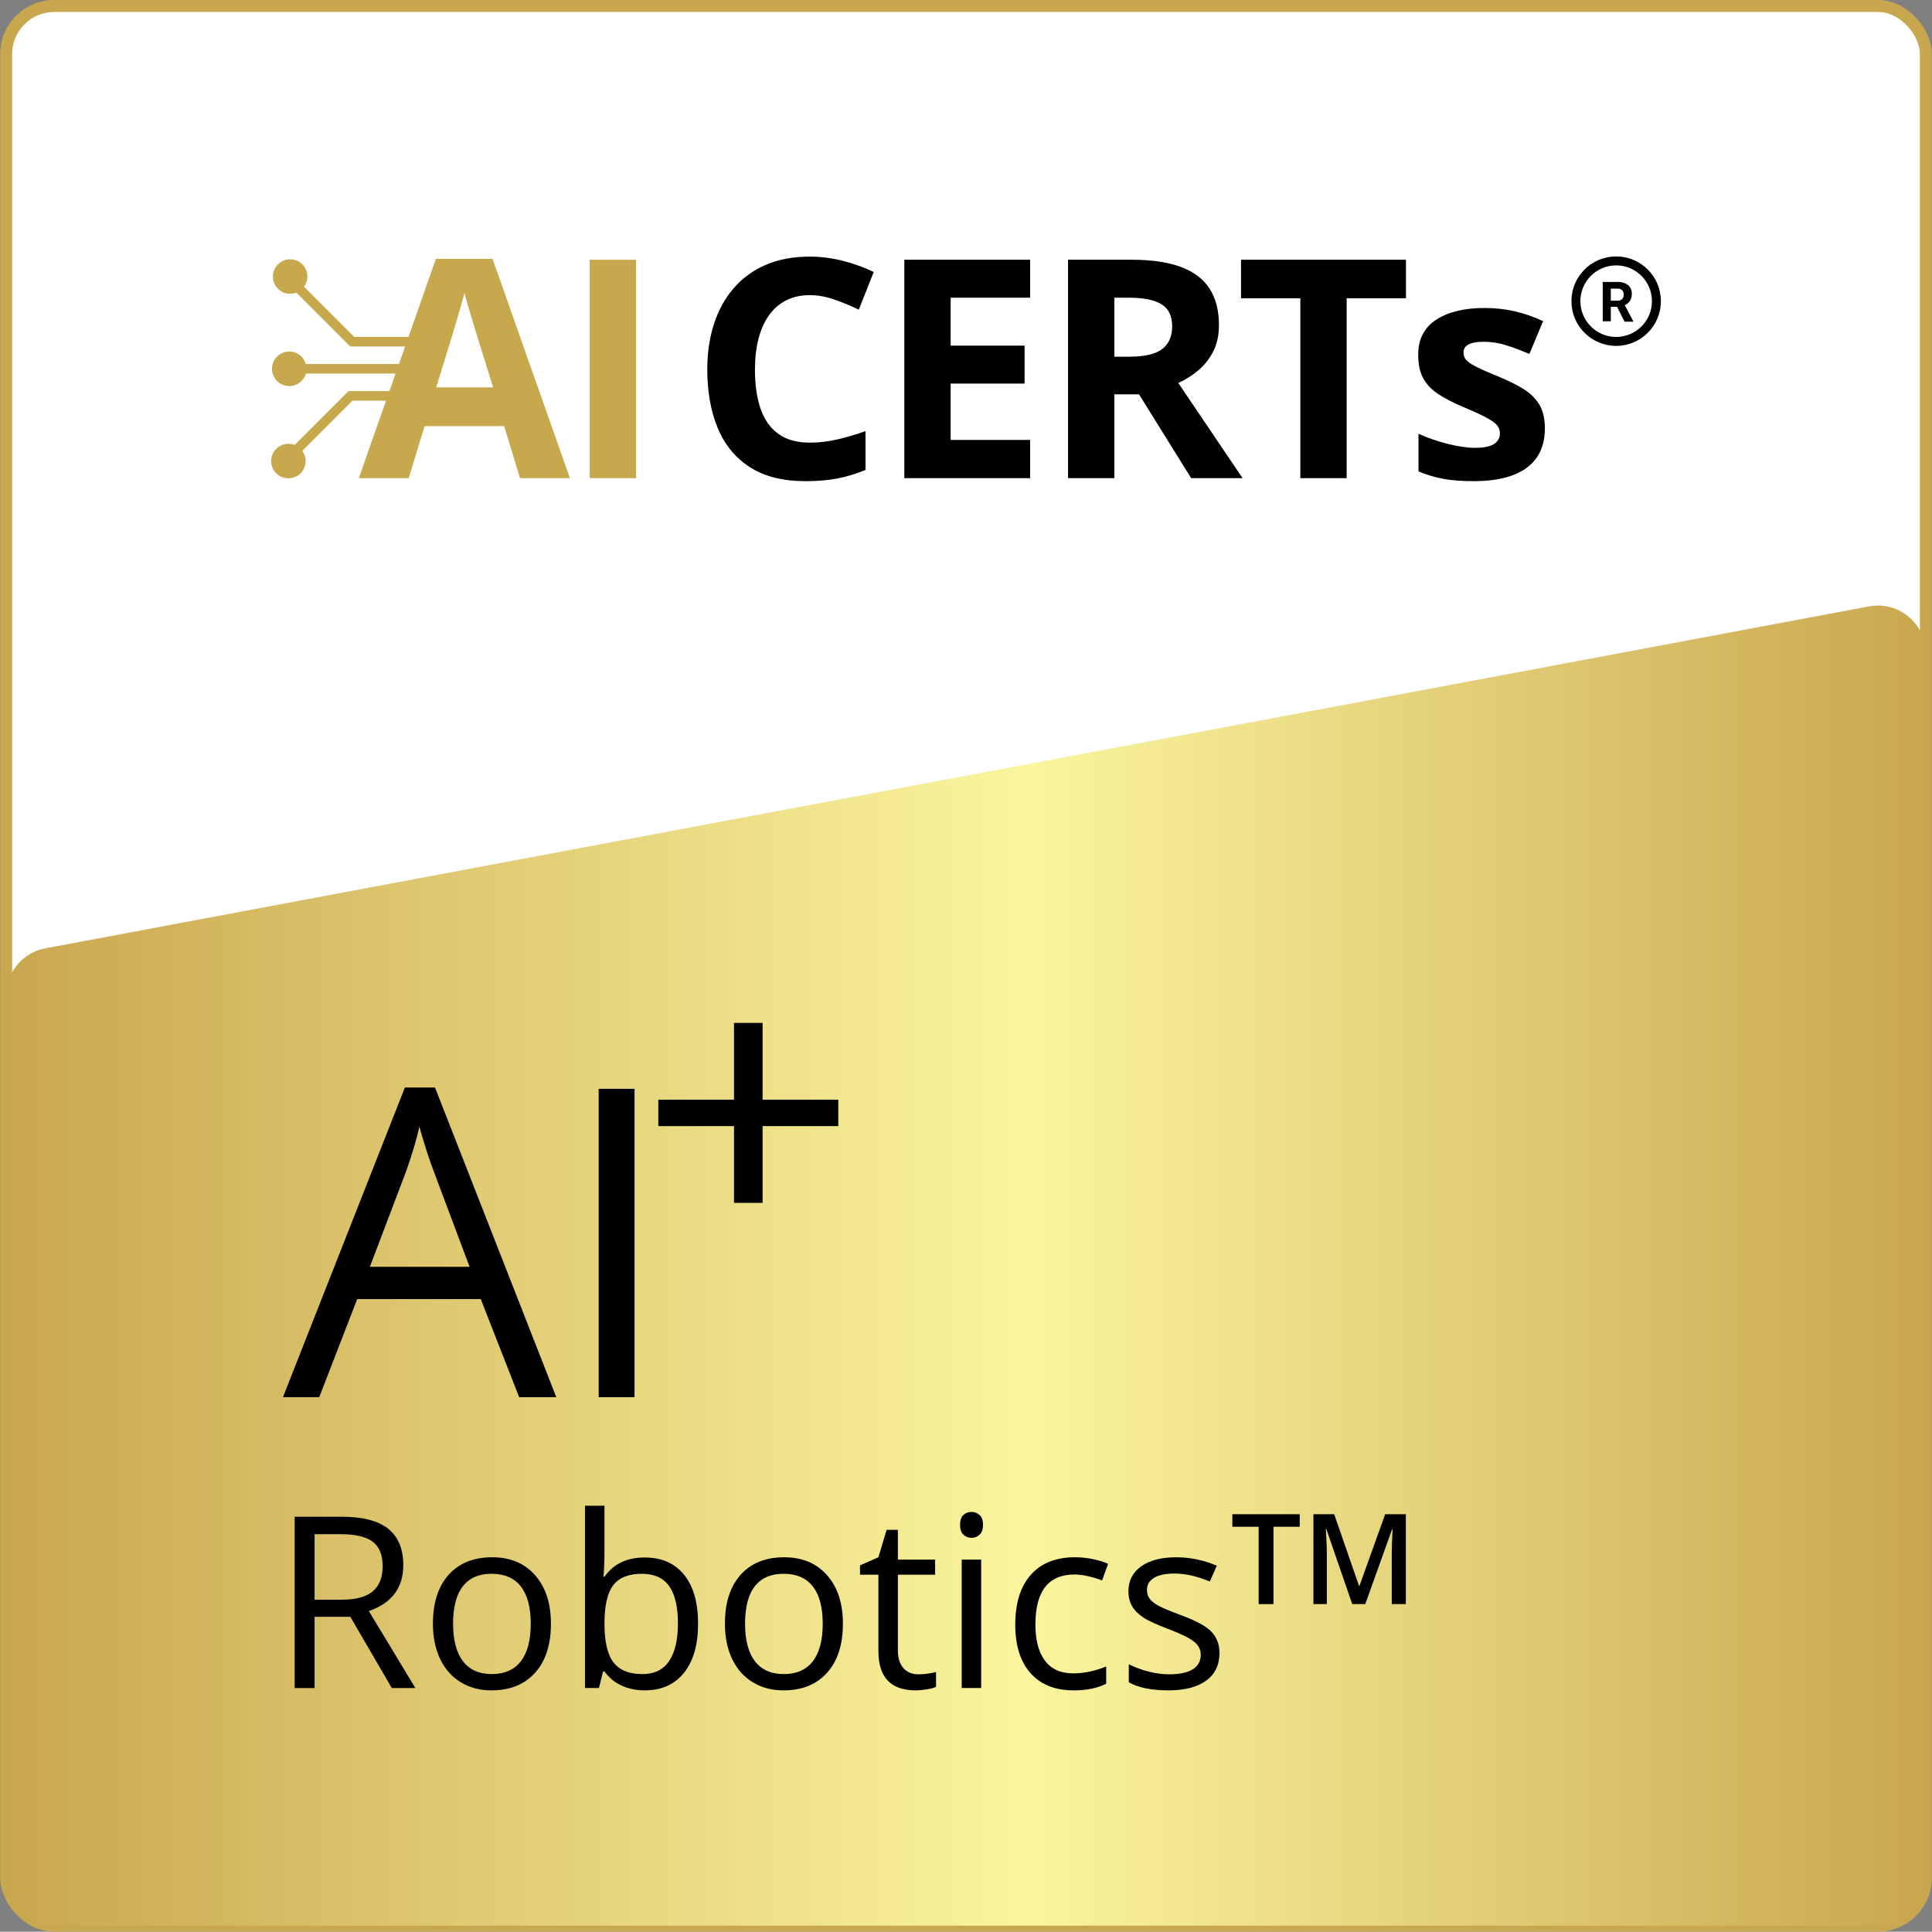 <?xml version="1.0" encoding="UTF-8"?><svg id="Layer_1" xmlns="http://www.w3.org/2000/svg" xmlns:xlink="http://www.w3.org/1999/xlink" viewBox="0 0 161.027 161"><rect x="0" y="0" width="161.027" height="161" fill="#808080" stroke="none"/><defs><style>.cls-1{fill:#fff;stroke:#c9a74f;stroke-miterlimit:10;}.cls-2{fill:url(#linear-gradient);}.cls-3{fill:#c7a84c;}</style><linearGradient id="linear-gradient" x1=".514" y1="105.485" x2="160.514" y2="105.485" gradientUnits="userSpaceOnUse"><stop offset="0" stop-color="#c9a74f"/><stop offset=".532" stop-color="#faf59e"/><stop offset="1" stop-color="#c9a74f"/></linearGradient></defs><rect class="cls-1" x=".514" y=".5" width="160" height="160" rx="4" ry="4"/><path class="cls-2" d="M156.514,160.5H4.514c-2.209,0-4-1.791-4-4v-73.528c0-1.925,1.371-3.577,3.263-3.931l152-28.5c2.462-.462,4.737,1.427,4.737,3.931v102.028c0,2.209-1.791,4-4,4Z"/><path d="M26.22,134.755v5.938h-1.66v-14.277h3.916c1.752,0,3.045.334,3.883,1.006.836.67,1.254,1.68,1.254,3.027,0,1.887-.957,3.164-2.871,3.828l3.877,6.416h-1.963l-3.457-5.938h-2.979ZM26.22,133.329h2.275c1.172,0,2.031-.232,2.578-.699.547-.465.82-1.164.82-2.094,0-.945-.277-1.625-.834-2.041-.557-.418-1.451-.625-2.682-.625h-2.158v5.459Z"/><path d="M45.918,135.331c0,1.744-.439,3.107-1.318,4.086-.879.98-2.092,1.471-3.643,1.471-.957,0-1.807-.225-2.549-.674s-1.314-1.094-1.719-1.934c-.402-.84-.605-1.824-.605-2.949,0-1.746.438-3.104,1.309-4.078.873-.973,2.084-1.459,3.633-1.459,1.498,0,2.688.498,3.57,1.494.881.996,1.322,2.344,1.322,4.043ZM37.763,135.331c0,1.367.273,2.408.82,3.125.547.715,1.352,1.074,2.412,1.074s1.867-.357,2.418-1.07c.549-.713.824-1.756.824-3.129,0-1.361-.275-2.395-.824-3.102-.551-.705-1.363-1.059-2.438-1.059-1.061,0-1.861.348-2.402,1.045-.539.695-.811,1.734-.811,3.115Z"/><path d="M53.74,129.813c1.406,0,2.498.48,3.277,1.439.777.961,1.166,2.32,1.166,4.078s-.393,3.123-1.176,4.096c-.785.975-1.873,1.461-3.268,1.461-.695,0-1.332-.129-1.908-.387-.576-.256-1.061-.652-1.451-1.186h-.117l-.342,1.377h-1.162v-15.195h1.621v3.691c0,.826-.025,1.568-.078,2.227h.078c.756-1.068,1.875-1.602,3.359-1.602ZM53.506,131.171c-1.105,0-1.904.316-2.393.951s-.732,1.705-.732,3.209.252,2.58.752,3.227c.502.648,1.307.973,2.412.973.996,0,1.738-.363,2.227-1.09.488-.725.732-1.77.732-3.129,0-1.395-.244-2.432-.732-3.115s-1.242-1.025-2.266-1.025Z"/><path d="M70.254,135.331c0,1.744-.439,3.107-1.318,4.086-.879.98-2.092,1.471-3.643,1.471-.957,0-1.807-.225-2.549-.674s-1.314-1.094-1.719-1.934c-.402-.84-.605-1.824-.605-2.949,0-1.746.438-3.104,1.309-4.078.873-.973,2.084-1.459,3.633-1.459,1.498,0,2.688.498,3.57,1.494.881.996,1.322,2.344,1.322,4.043ZM62.099,135.331c0,1.367.273,2.408.82,3.125.547.715,1.352,1.074,2.412,1.074s1.867-.357,2.418-1.07c.549-.713.824-1.756.824-3.129,0-1.361-.275-2.395-.824-3.102-.551-.705-1.363-1.059-2.438-1.059-1.061,0-1.861.348-2.402,1.045-.539.695-.811,1.734-.811,3.115Z"/><path d="M76.552,139.549c.287,0,.564-.021.83-.064.268-.041.479-.086.635-.131v1.24c-.176.084-.434.154-.775.209-.342.057-.65.084-.924.084-2.07,0-3.105-1.092-3.105-3.271v-6.367h-1.533v-.781l1.533-.674.684-2.285h.938v2.48h3.105v1.26h-3.105v6.299c0,.645.154,1.139.459,1.484.307.344.727.518,1.26.518Z"/><path d="M80.019,127.089c0-.371.092-.643.273-.816.184-.172.41-.258.684-.258.262,0,.486.088.674.264.189.176.283.445.283.811,0,.363-.094.637-.283.814-.188.18-.412.27-.674.27-.273,0-.5-.09-.684-.27-.182-.178-.273-.451-.273-.814ZM81.777,140.692h-1.621v-10.703h1.621v10.703Z"/><path d="M89.492,140.887c-1.549,0-2.748-.477-3.598-1.432-.85-.953-1.275-2.303-1.275-4.047,0-1.791.432-3.174,1.295-4.15.861-.977,2.092-1.465,3.686-1.465.516,0,1.029.055,1.543.166.516.109.918.24,1.211.391l-.498,1.377c-.357-.145-.748-.262-1.172-.357-.422-.094-.797-.141-1.123-.141-2.174,0-3.262,1.387-3.262,4.16,0,1.314.266,2.324.797,3.027.529.703,1.316,1.055,2.357,1.055.893,0,1.807-.193,2.744-.576v1.436c-.715.371-1.617.557-2.705.557Z"/><path d="M101.64,137.772c0,.996-.371,1.764-1.113,2.305-.742.539-1.783.811-3.125.811-1.418,0-2.525-.225-3.32-.674v-1.504c.516.26,1.066.465,1.656.615.588.148,1.156.225,1.703.225.848,0,1.498-.135,1.953-.406.457-.27.684-.682.684-1.234,0-.418-.18-.773-.541-1.07-.361-.295-1.066-.646-2.115-1.049-.996-.371-1.703-.695-2.123-.973-.42-.275-.732-.59-.938-.941s-.309-.771-.309-1.26c0-.873.355-1.561,1.064-2.066.711-.504,1.684-.756,2.92-.756,1.152,0,2.279.234,3.379.703l-.576,1.318c-1.074-.443-2.047-.664-2.92-.664-.768,0-1.348.119-1.738.361-.391.24-.586.572-.586.996,0,.285.074.529.221.732.146.201.383.393.707.576.326.182.951.445,1.875.791,1.27.461,2.127.928,2.574,1.396.445.469.668,1.057.668,1.768Z"/><path d="M106.14,133.698h-1.234v-6.447h-2.193v-1.045h5.615v1.045h-2.188v6.447Z"/><path d="M112.705,133.698l-2.158-6.258h-.045c.01.141.021.332.035.574s.025.502.037.779c.01.277.014.541.014.795v4.109h-1.117v-7.492h1.729l2.074,5.98h.031l2.146-5.98h1.723v7.492h-1.174v-4.172c0-.229.004-.477.012-.742.01-.268.02-.52.031-.758.012-.24.021-.432.029-.574h-.041l-2.24,6.246h-1.086Z"/><path d="M43.271,116.45l-3.199-8.174h-10.301l-3.164,8.174h-3.023l10.16-25.805h2.514l10.107,25.805h-3.094ZM39.14,105.587l-2.988-7.963c-.387-1.008-.785-2.244-1.195-3.709-.258,1.125-.627,2.361-1.107,3.709l-3.023,7.963h8.314Z"/><path d="M49.898,116.45v-25.699h2.988v25.699h-2.988Z"/><polygon points="61.178 100.256 63.562 100.256 63.562 93.857 69.87 93.857 69.87 91.655 63.562 91.655 63.562 85.256 61.178 85.256 61.178 91.655 54.87 91.655 54.87 93.857 61.178 93.857 61.178 100.256"/><path class="cls-3" d="M43.342,39.854l-1.32-4.333h-6.637l-1.32,4.333h-4.159l6.425-18.28h4.72l6.45,18.28h-4.159,0ZM41.101,32.283l-1.32-4.234c-.083-.282-.193-.645-.33-1.09-.137-.444-.274-.897-.411-1.357s-.247-.861-.33-1.202c-.083.341-.197.762-.342,1.264-.145.502-.284.978-.417,1.426-.133.448-.229.768-.286.959l-1.307,4.234h4.744,0Z"/><path class="cls-3" d="M49.155,39.854v-18.206h3.86v18.206h-3.86Z"/><path d="M67.493,24.6c-.739,0-1.393.143-1.961.43-.569.286-1.046.699-1.432,1.239-.386.54-.679,1.191-.878,1.955-.199.764-.299,1.623-.299,2.578,0,1.287.16,2.385.479,3.294.319.909.816,1.602,1.488,2.08.673.477,1.54.716,2.603.716.739,0,1.48-.083,2.223-.249.743-.166,1.55-.403,2.422-.71v3.238c-.805.332-1.598.571-2.378.716-.781.145-1.656.218-2.628.218-1.876,0-3.418-.388-4.626-1.164-1.208-.776-2.102-1.864-2.684-3.263-.581-1.399-.872-3.032-.872-4.9,0-1.378.187-2.64.56-3.786.374-1.146.922-2.138,1.644-2.976.722-.838,1.615-1.486,2.677-1.943,1.063-.456,2.283-.685,3.661-.685.905,0,1.812.114,2.721.342.909.228,1.779.542,2.609.94l-1.245,3.138c-.681-.324-1.366-.606-2.055-.847-.689-.241-1.366-.361-2.03-.361h0Z"/><path d="M85.858,39.854h-10.485v-18.206h10.485v3.163h-6.625v3.997h6.164v3.163h-6.164v4.695h6.625v3.188h0Z"/><path d="M94.323,21.648c1.652,0,3.015.199,4.091.598,1.075.398,1.874,1,2.397,1.806.523.805.785,1.822.785,3.051,0,.83-.158,1.557-.473,2.179-.316.623-.731,1.15-1.245,1.581-.515.432-1.071.785-1.669,1.058l5.355,7.932h-4.284l-4.346-6.986h-2.055v6.986h-3.86v-18.206h5.305ZM94.049,24.811h-1.171v4.919h1.245c1.278,0,2.194-.214,2.746-.641.552-.427.828-1.056.828-1.887,0-.863-.297-1.478-.89-1.843-.594-.365-1.513-.548-2.758-.548h0Z"/><path d="M112.24,39.854h-3.86v-14.993h-4.944v-3.213h13.748v3.213h-4.944v14.993Z"/><path d="M128.762,35.72c0,.946-.222,1.745-.666,2.397-.444.652-1.106,1.146-1.986,1.482-.88.336-1.976.504-3.287.504-.971,0-1.804-.062-2.497-.187-.693-.125-1.393-.332-2.098-.623v-3.138c.755.341,1.567.621,2.434.841.867.22,1.629.33,2.285.33.739,0,1.268-.11,1.588-.33.319-.22.479-.508.479-.865,0-.232-.064-.442-.193-.629-.129-.187-.405-.398-.828-.635s-1.088-.546-1.992-.928c-.872-.365-1.588-.735-2.148-1.108-.56-.374-.976-.816-1.245-1.326-.27-.511-.405-1.16-.405-1.949,0-1.287.5-2.256,1.501-2.908,1-.652,2.339-.978,4.016-.978.863,0,1.687.087,2.472.261.785.174,1.592.453,2.422.834l-1.146,2.74c-.689-.299-1.339-.544-1.949-.735-.61-.191-1.231-.286-1.862-.286-.556,0-.976.075-1.258.224-.282.149-.423.378-.423.685,0,.224.073.423.218.598.145.174.427.367.847.579.419.212,1.036.484,1.849.816.789.324,1.474.662,2.055,1.015.581.353,1.029.789,1.345,1.307.315.519.473,1.189.473,2.011h0Z"/><path class="cls-3" d="M35.19,28.083h-5.665l-4.183-4.183c.176-.239.28-.534.28-.852,0-.793-.645-1.439-1.439-1.439s-1.439.645-1.439,1.439.645,1.439,1.439,1.439c.183,0,.359-.035.52-.098l4.491,4.491h5.206l-.621,1.459h-8.287c-.173-.6-.727-1.04-1.382-1.04-.793,0-1.439.645-1.439,1.439s.645,1.439,1.439,1.439c.655,0,1.209-.44,1.382-1.04h7.948l-.621,1.459h-3.772l-4.491,4.491c-.161-.063-.337-.098-.52-.098-.793,0-1.439.645-1.439,1.439s.645,1.439,1.439,1.439,1.439-.645,1.439-1.439c0-.319-.104-.614-.28-.852l4.183-4.183h3.553l2.259-5.308h0Z"/><path d="M134.702,21.373c-2.059,0-3.728,1.669-3.728,3.728s1.669,3.728,3.728,3.728,3.728-1.669,3.728-3.728-1.669-3.728-3.728-3.728M134.702,28.083c-1.647,0-2.982-1.335-2.982-2.982s1.335-2.982,2.982-2.982,2.982,1.335,2.982,2.982-1.335,2.982-2.982,2.982M134.795,25.574h-.537v1.204h-.675v-3.277h1.215c.319-.02.635.071.895.257.218.184.334.461.313.746.007.197-.043.391-.145.559-.105.166-.259.296-.44.373l.708,1.338v.037h-.723l-.611-1.204M134.258,25.063h.544c.142.008.282-.039.391-.13.1-.097.15-.234.138-.373.011-.137-.036-.273-.13-.373-.11-.097-.256-.144-.403-.13h-.541v1.006Z"/></svg>